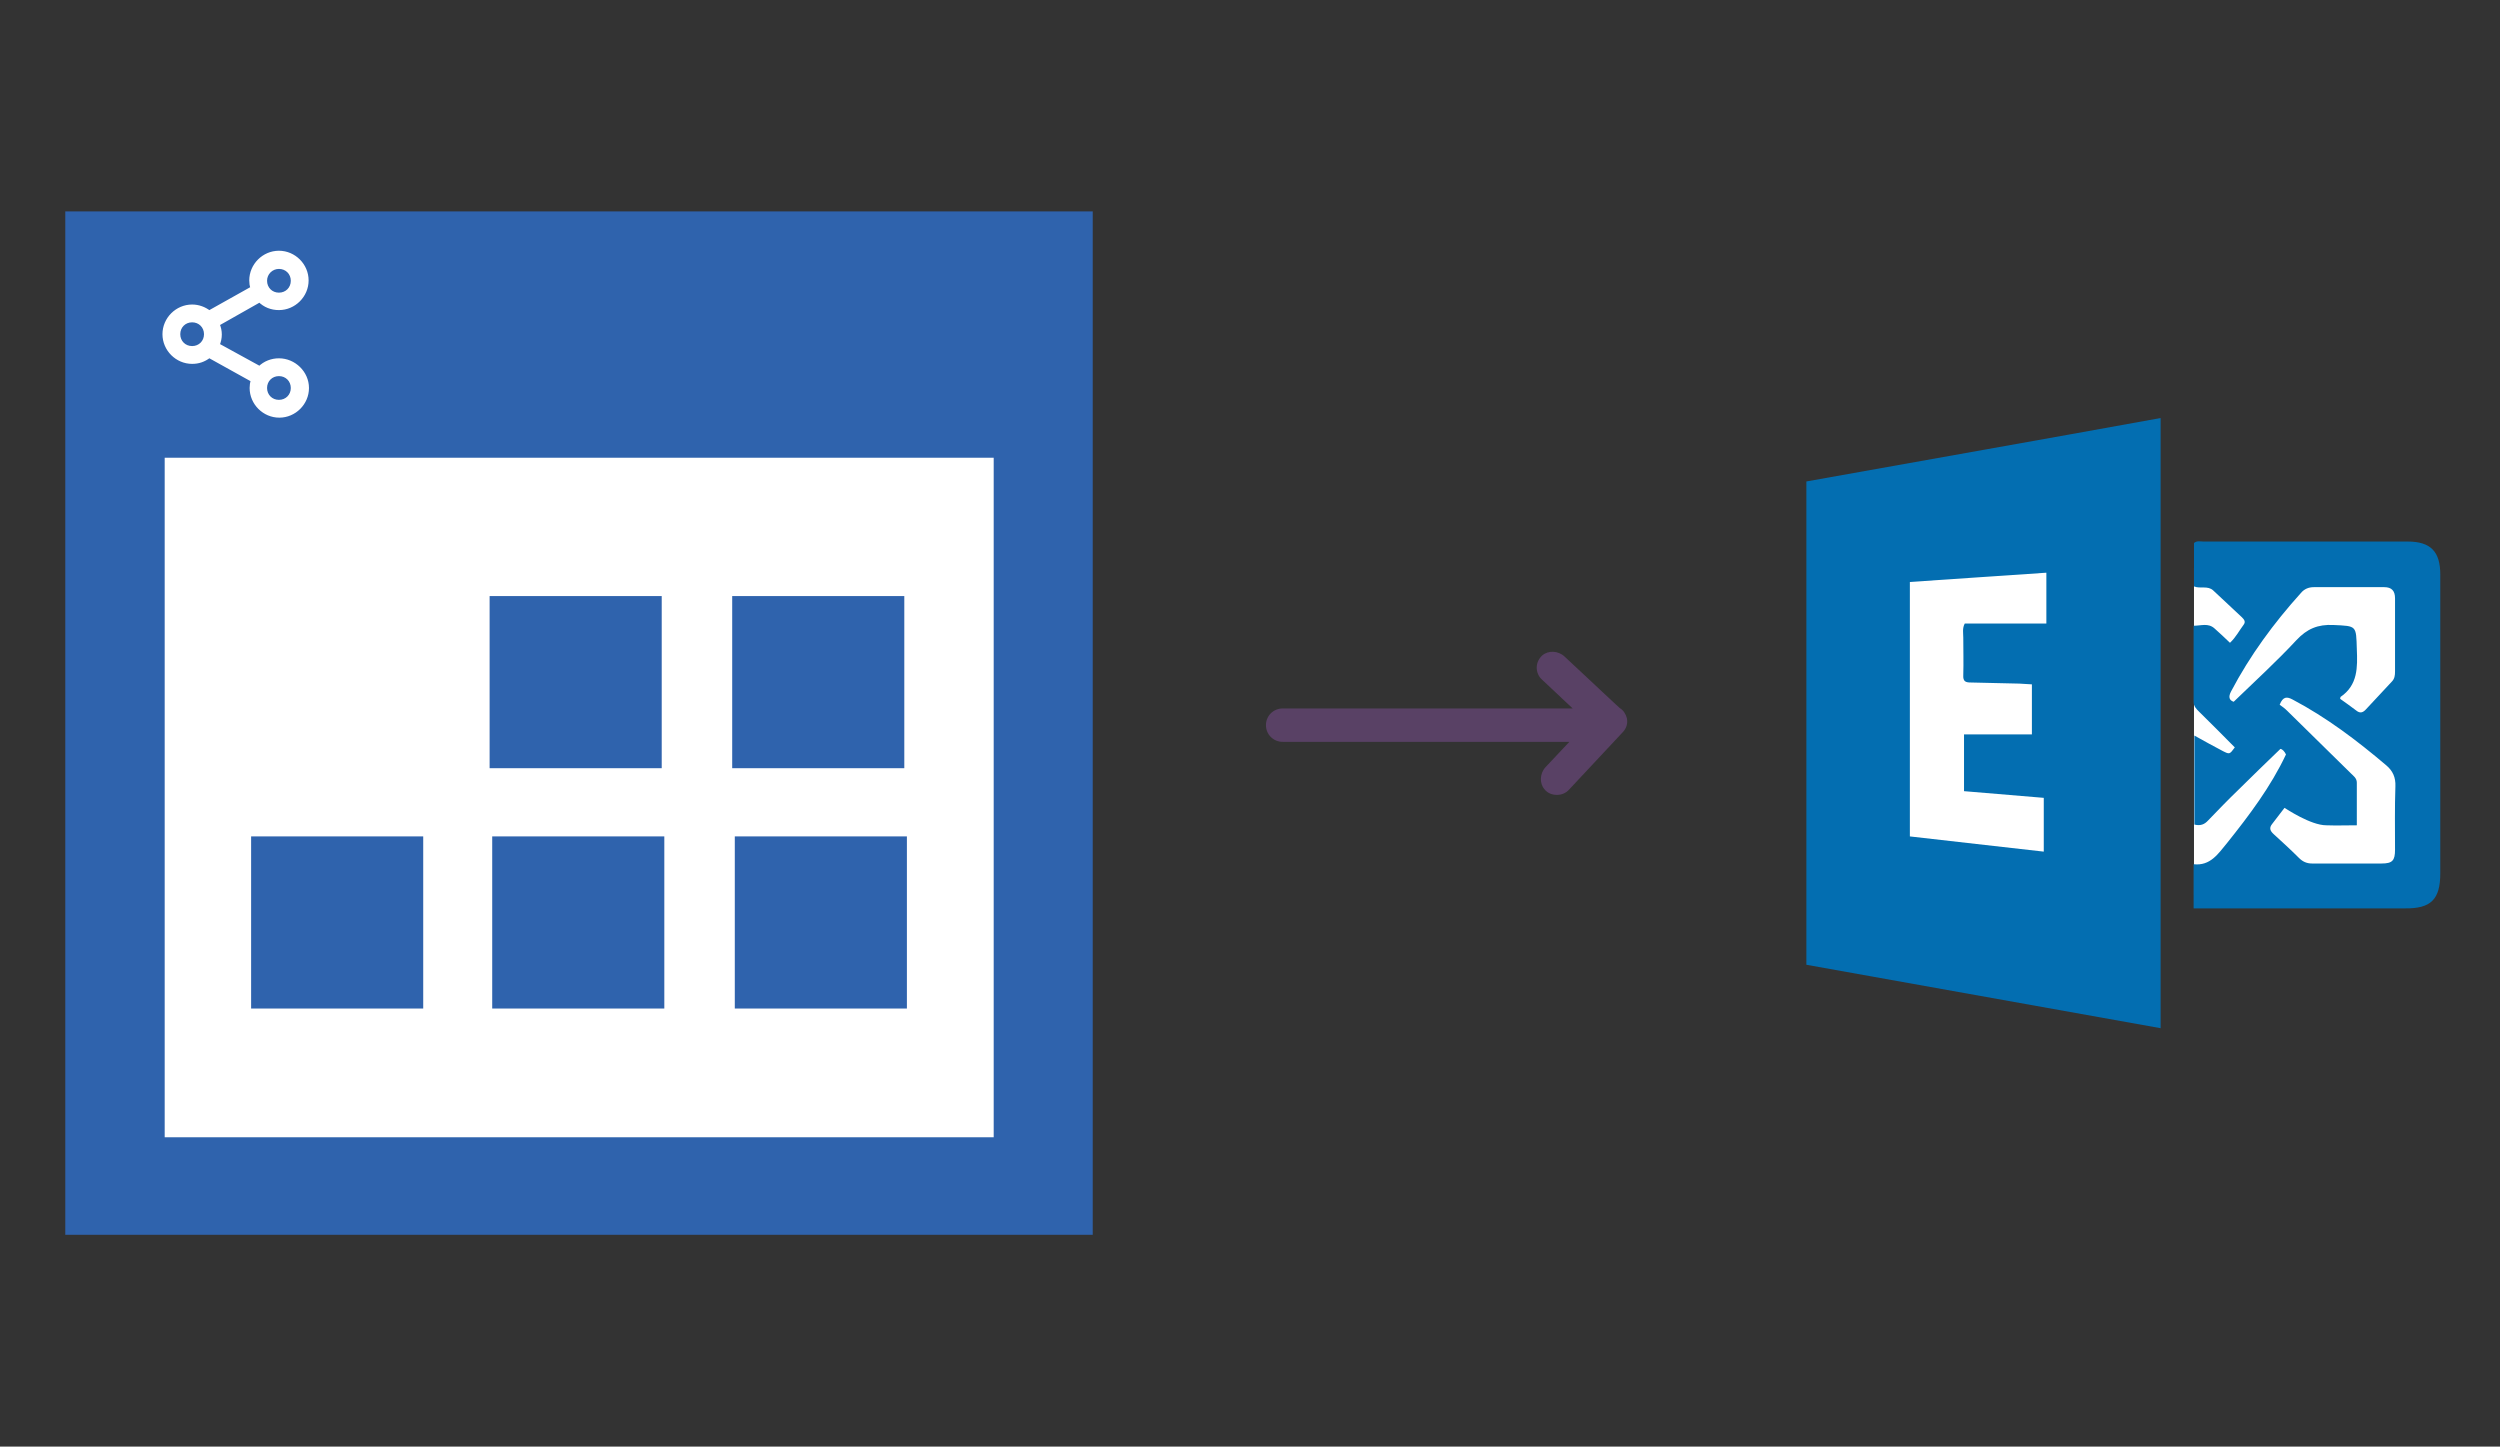 <?xml version="1.0" encoding="utf-8"?>
<!-- Generator: Adobe Illustrator 23.0.6, SVG Export Plug-In . SVG Version: 6.00 Build 0)  -->
<svg version="1.1" id="Layer_1" xmlns="http://www.w3.org/2000/svg" xmlns:xlink="http://www.w3.org/1999/xlink" x="0px" y="0px"
	 viewBox="0 0 674 390" style="enable-background:new 0 0 674 390;" xml:space="preserve">
<rect x="0" y="0" width="674" height="390" fill="#333333" stroke="none"/>
<style type="text/css">
	.st0{fill:#FFFFFF;}
	.st1{fill:#2F63AD;}
	.st2{fill:#FFFFFF;stroke:#FFFFFF;stroke-miterlimit:10;}
	.st3{fill:#594165;}
	.st4{fill:#036EB1;}
</style>
<g>
	<g>
		<rect x="40.7" y="118.6" class="st0" width="234.2" height="192.1"/>
		<g>
			<path class="st1" d="M132,160.7h46.4v46.4H132V160.7z M197.4,160.7h46.4v46.4h-46.4V160.7z M67.7,225.5h46.4v46.4H67.7V225.5z
				 M132.7,225.5h46.4v46.4h-46.4L132.7,225.5L132.7,225.5z M198.1,225.5h46.4v46.4h-46.4V225.5z"/>
		</g>
		<g>
			<g>
				<g>
					<g>
						<g>
							<path class="st1" d="M17.6,57c92.4,0,184.6,0,277,0c0,92,0,183.7,0,275.9c-92,0-184.4,0-277,0C17.6,241.3,17.6,149.3,17.6,57
								z M267.9,306.6c0-61.4,0-122.5,0-183.2c-74.9,0-149.4,0-223.5,0c0,61.4,0,122.3,0,183.2C119,306.6,193.4,306.6,267.9,306.6z"
								/>
						</g>
					</g>
				</g>
				<path class="st2" d="M75.2,97.1c-1.9,0-3.8,0.7-5.2,2.1L58.7,93c0.4-0.9,0.6-1.9,0.6-2.8c0-1-0.2-1.9-0.6-2.8L70,81
					c1.4,1.4,3.2,2.1,5.2,2.1c4.1,0,7.5-3.4,7.5-7.5s-3.4-7.5-7.5-7.5s-7.5,3.4-7.5,7.5c0,0.7,0.1,1.4,0.3,2.1l-11.6,6.5
					c-1.3-1-2.9-1.6-4.6-1.6c-4.1,0-7.5,3.4-7.5,7.5s3.4,7.5,7.5,7.5c1.7,0,3.2-0.5,4.6-1.6l11.7,6.5c-0.2,0.7-0.3,1.4-0.3,2.1
					c0,4.1,3.4,7.5,7.5,7.5s7.5-3.4,7.5-7.5S79.3,97.1,75.2,97.1z M75.2,72c2.1,0,3.7,1.6,3.7,3.7s-1.6,3.7-3.7,3.7
					s-3.7-1.6-3.7-3.7S73.2,72,75.2,72z M51.8,93.8c-2.1,0-3.7-1.6-3.7-3.7s1.6-3.7,3.7-3.7c2.1,0,3.7,1.6,3.7,3.7
					C55.5,92.2,53.9,93.8,51.8,93.8z M75.2,108.3c-2.1,0-3.7-1.6-3.7-3.7s1.6-3.7,3.7-3.7s3.7,1.6,3.7,3.7
					C78.9,106.7,77.3,108.3,75.2,108.3z"/>
			</g>
		</g>
	</g>
	<path class="st3" d="M436.7,190.9l-1.1-1l0,0L421.8,177c-1.7-1.6-4.4-1.7-6-0.3c-0.9,0.8-1.5,2-1.5,3.3c0,1.2,0.5,2.4,1.4,3.2
		l8.3,7.8h-78.2c-2.5,0-4.5,2-4.5,4.5s2,4.5,4.5,4.5h77.3l-6.4,6.8c-1.6,1.7-1.7,4.4-0.3,6c0.8,1,2,1.5,3.3,1.5h0.1
		c1.2,0,2.4-0.5,3.2-1.4l14.4-15.4c1.1-1.1,1.5-2.5,1.2-3.9C438.3,192.5,437.7,191.5,436.7,190.9z"/>
	<g>
		<polygon class="st0" points="507.1,148.5 555.9,147.5 560.2,180.5 557.8,221.1 555.3,244.9 514.9,238.4 507.1,185.8 		"/>
		<rect x="591.5" y="153" class="st0" width="58.1" height="88.3"/>
		<g>
			<g>
				<path class="st4" d="M582.5,277.2c-31.9-5.7-63.6-11.4-95.5-17.1c0-43.3,0-86.7,0-130.3c31.8-5.7,63.6-11.3,95.5-17.1
					C582.5,167.6,582.5,222.2,582.5,277.2z M529.5,198c6.2,0,12.3,0,18.3,0c0-4.5,0-8.9,0-13.5c-1.2-0.1-2.3-0.1-3.4-0.2
					c-4.4-0.1-8.7-0.2-13.1-0.3c-1.4,0-2.1-0.3-2-2c0.1-3.4,0-6.7,0-10.1c0-1.2-0.3-2.5,0.4-3.8c7.3,0,14.5,0,22,0c0-4.6,0-9,0-13.7
					c-12.3,0.8-24.5,1.7-36.8,2.5c0,23,0,45.7,0,68.6c12,1.4,24,2.7,36.1,4.1c0-5,0-9.7,0-14.5c-7.3-0.6-14.4-1.2-21.5-1.8
					C529.5,208,529.5,203,529.5,198z"/>
				<path class="st4" d="M591.4,244.9c0-4.2,0-7.9,0-11.9c4.5,0.5,6.6-2.8,9-5.7c6-7.5,11.8-15.2,15.9-23.9
					c-0.4-0.8-0.9-1.4-1.5-1.5c-3.8,3.7-7.6,7.3-11.3,11c-2.8,2.7-5.5,5.5-8.2,8.3c-1,1.1-2.1,1.5-3.7,1.1c0-7.9,0-15.8,0-24
					c2.7,1.5,5.2,2.9,7.7,4.2c1.8,0.9,1.8,0.9,3.2-1c-3.2-3.2-6.4-6.5-9.7-9.7c-0.7-0.7-1.4-1.4-1.4-2.6c0-6.7,0-13.4,0-20.5
					c2,0,3.9-0.8,5.6,0.7c1.4,1.2,2.7,2.5,4.2,3.9c1.6-1.5,2.5-3.3,3.7-4.9c0.6-0.8,0.1-1.4-0.5-2c-2.6-2.4-5.1-4.8-7.7-7.2
					c-1.5-1.4-3.5-0.4-5.2-1.1c0-3.9,0-7.8,0-11.7c0.8-0.7,1.7-0.4,2.5-0.4c18.4,0,36.8,0,55.1,0c6.2,0,8.8,2.7,8.8,8.9
					c0,26.8,0,53.7,0,80.5c0,7.1-2.5,9.6-9.6,9.5c-17.8,0-35.7,0-53.5,0C593.7,244.9,592.7,244.9,591.4,244.9z M635.4,222.5
					c-2.9,0-5.5,0.1-8.2,0c-4.3,0-10.9-4.5-11.3-4.7l-3.3,4.3c-0.9,1.1-0.6,1.9,0.4,2.8c2.3,2.1,4.6,4.2,6.8,6.4
					c1,1,2.1,1.5,3.5,1.5c6.3,0,12.5,0,18.8,0c2.9,0,3.6-0.8,3.6-3.7c0-5.7-0.1-11.4,0.1-17.1c0.1-2.4-0.7-4.2-2.5-5.7
					c-7.9-6.7-16.1-12.9-25.2-17.7c-1.5-0.8-2.6-0.9-3.5,1.4c0.6,0.4,1.4,1,2,1.6c5.7,5.6,11.5,11.3,17.2,16.9
					c0.7,0.7,1.6,1.3,1.6,2.5C635.4,214.7,635.4,218.3,635.4,222.5z M630.9,188.4c1.5,1.1,3,2.1,4.4,3.2c1,0.8,1.8,0.5,2.6-0.4
					c2.3-2.5,4.6-4.9,6.9-7.4c0.8-0.8,0.9-1.7,0.9-2.8c0-6.6,0-13.1,0-19.7c0-2-0.9-3-2.9-3c-6.3,0-12.7,0-19,0
					c-1.4,0-2.6,0.5-3.5,1.6c-7.3,8.1-13.7,16.8-18.8,26.5c-0.8,1.5-0.5,2.4,0.7,2.8c5.8-5.6,11.6-10.9,16.9-16.6
					c2.9-3.1,5.8-4.3,10-4.1c6.3,0.3,6.1,0.1,6.3,6.5c0.2,4.9,0.3,9.7-4.4,12.9C631,187.9,631,188,630.9,188.4z"/>
			</g>
		</g>
	</g>
</g>
</svg>

